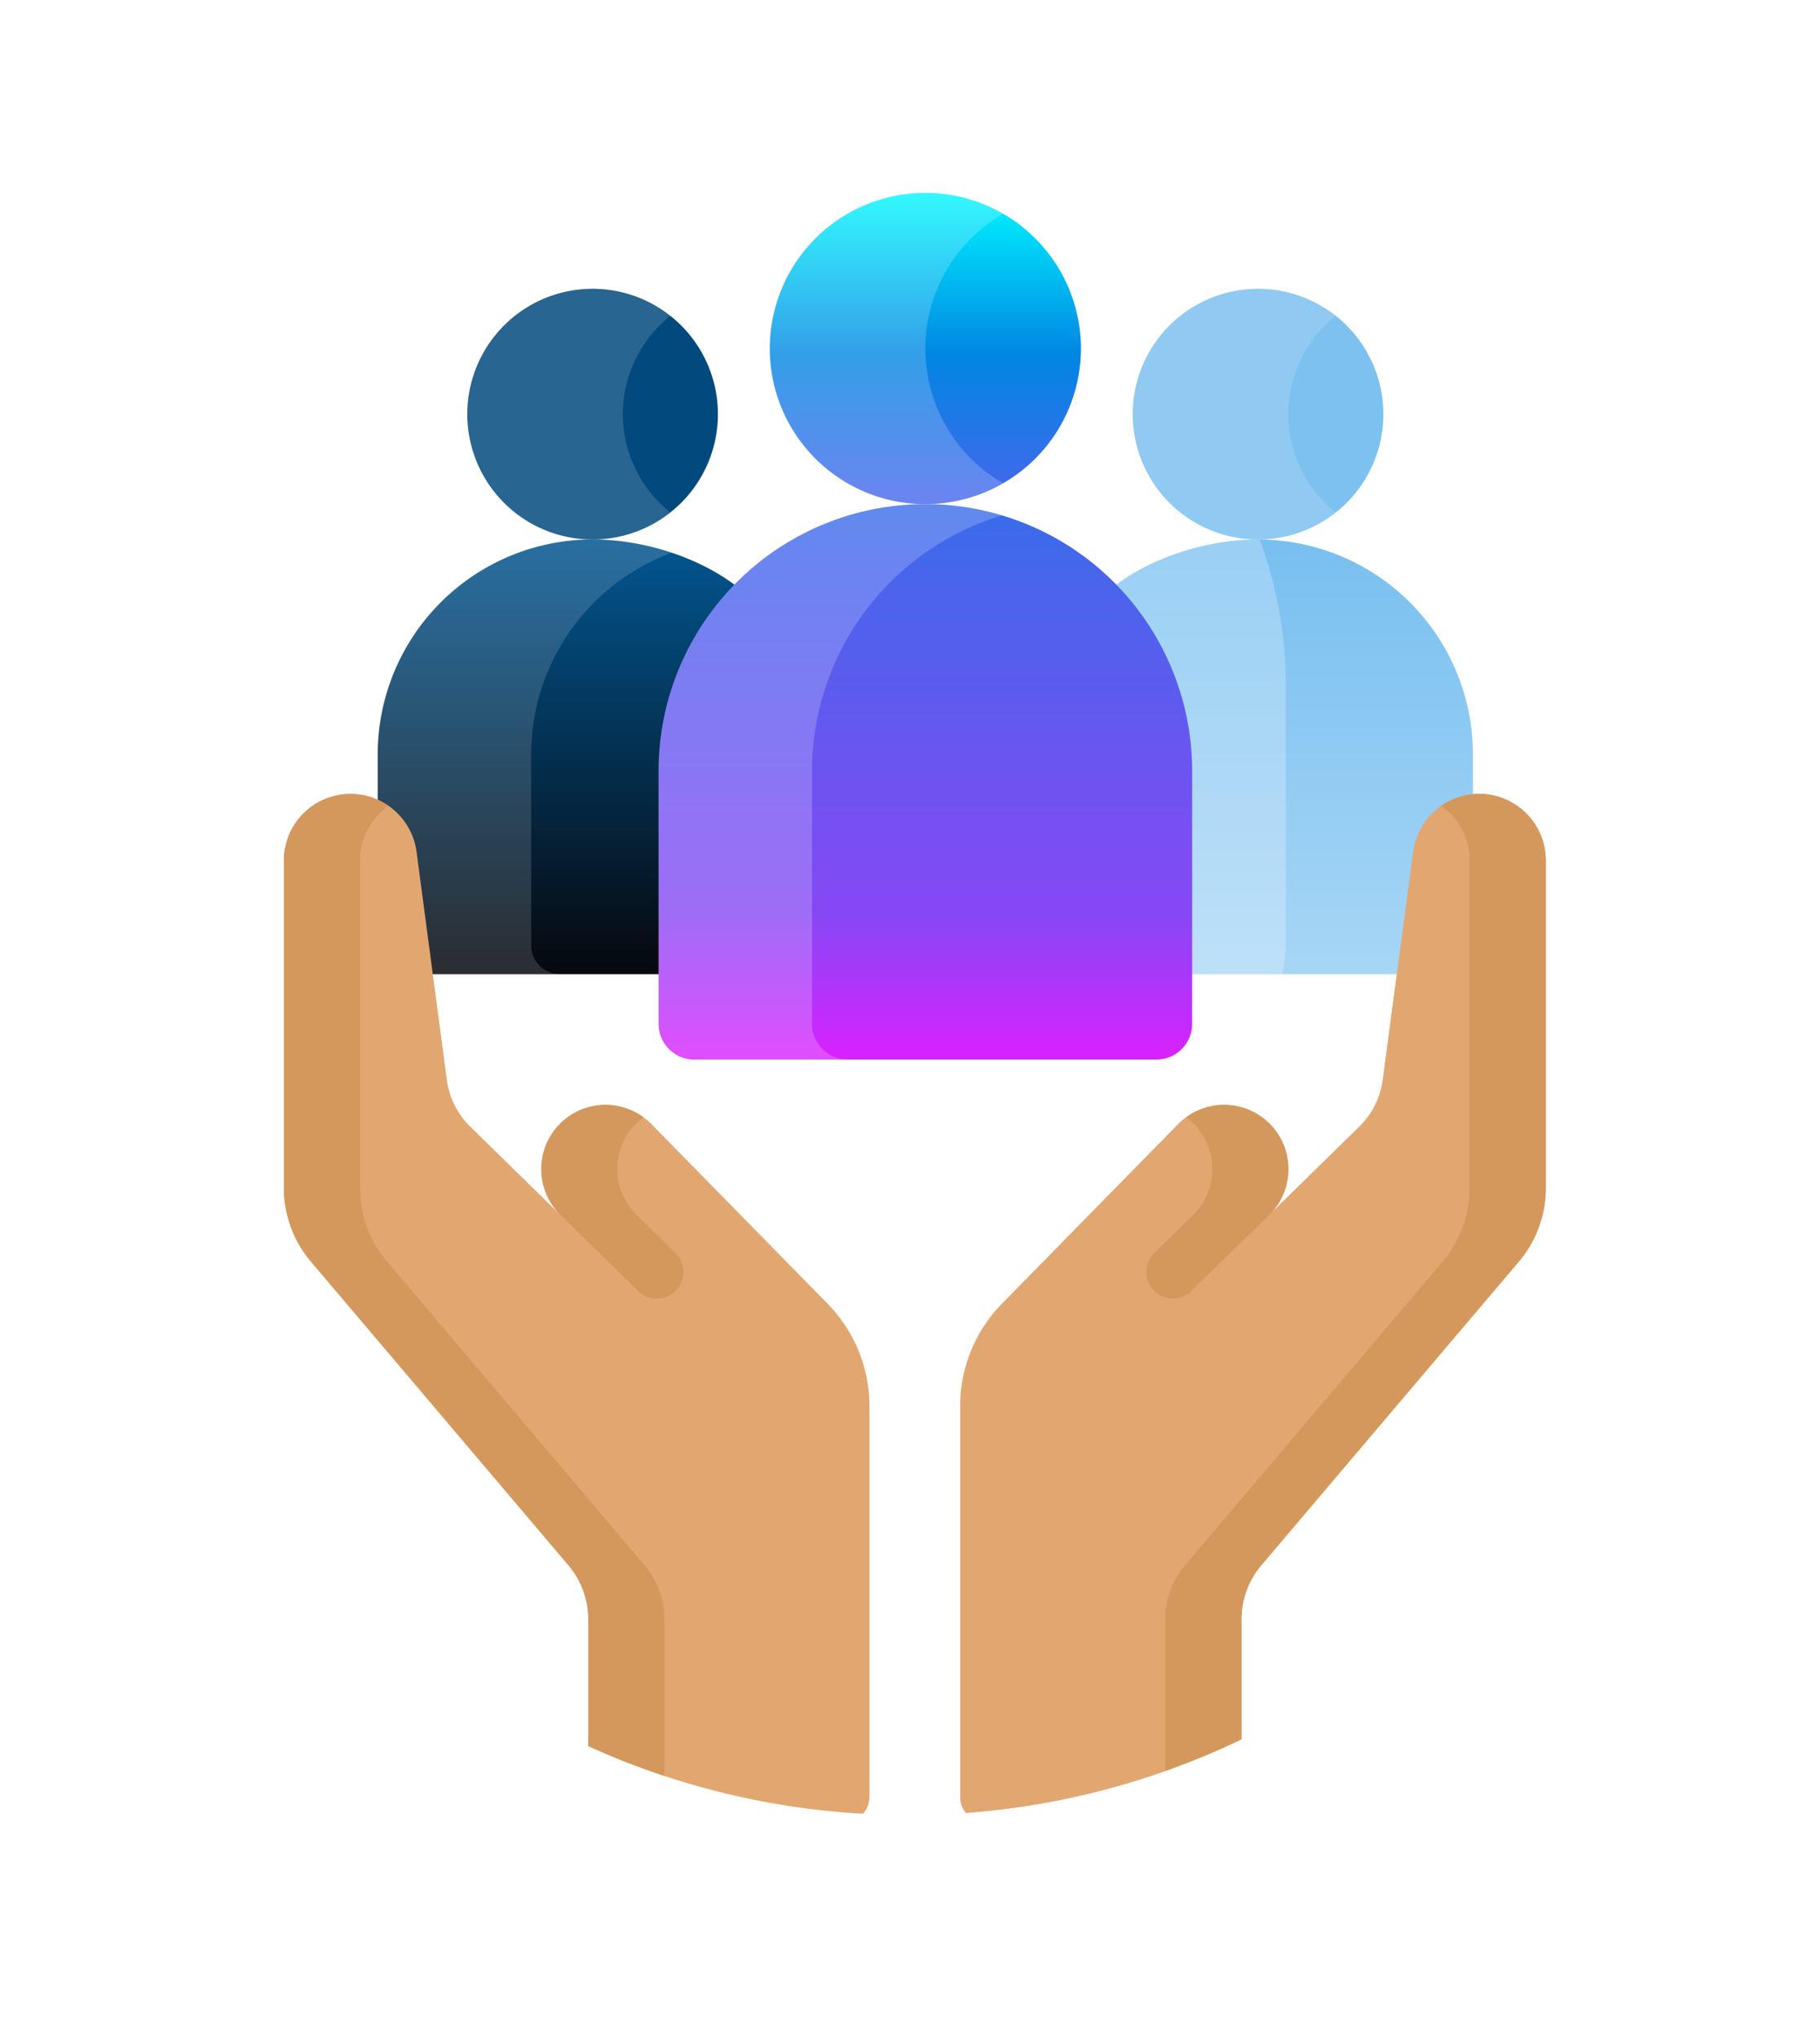 <svg xmlns="http://www.w3.org/2000/svg" xmlns:xlink="http://www.w3.org/1999/xlink" width="250" height="280" viewBox="0 0 250 280">
  <defs>
    <filter id="Path_197" x="-11" y="7" width="272" height="272" filterUnits="userSpaceOnUse">
      <feOffset input="SourceAlpha"/>
      <feGaussianBlur stdDeviation="10" result="blur"/>
      <feFlood flood-color="#7e989e" flood-opacity="0.302"/>
      <feComposite operator="in" in2="blur"/>
      <feComposite in="SourceGraphic"/>
    </filter>
    <linearGradient id="linear-gradient" x1="0.5" y1="-2.532" x2="0.5" y2="2.845" gradientUnits="objectBoundingBox">
      <stop offset="0" stop-color="#0087e3"/>
      <stop offset="1" stop-color="#fff"/>
    </linearGradient>
    <linearGradient id="linear-gradient-2" x1="0.5" y1="-0.625" x2="0.5" y2="1" gradientUnits="objectBoundingBox">
      <stop offset="0" stop-color="#0087e3"/>
      <stop offset="1" stop-color="#06080d"/>
    </linearGradient>
    <linearGradient id="linear-gradient-3" x1="0.5" x2="0.5" y2="1" gradientUnits="objectBoundingBox">
      <stop offset="0" stop-color="#00f7ff"/>
      <stop offset="0.517" stop-color="#0087e3"/>
      <stop offset="1" stop-color="#4865ec"/>
    </linearGradient>
    <linearGradient id="linear-gradient-4" x1="0.5" y1="-0.991" x2="0.5" y2="1" gradientUnits="objectBoundingBox">
      <stop offset="0" stop-color="#00f7ff"/>
      <stop offset="0.286" stop-color="#0087e3"/>
      <stop offset="0.562" stop-color="#4865ec"/>
      <stop offset="0.867" stop-color="#8648f4"/>
      <stop offset="1" stop-color="#d921ff"/>
    </linearGradient>
    <clipPath id="clip-_05_1">
      <rect width="250" height="280"/>
    </clipPath>
  </defs>
  <g id="_05_1" data-name="05 – 1" clip-path="url(#clip-_05_1)">
    <rect width="250" height="280" fill="rgba(255,255,255,0)"/>
    <g id="Group_892" data-name="Group 892" transform="translate(-165 -481)">
      <g transform="matrix(1, 0, 0, 1, 165, 481)" filter="url(#Path_197)">
        <g id="Path_197-2" data-name="Path 197" transform="translate(19 37)" fill="#fff">
          <path d="M106,0A106,106,0,1,1,0,106,106,106,0,0,1,106,0Z" stroke="none"/>
          <path d="M 106 1 C 98.875 1 91.755 1.718 84.838 3.133 C 78.097 4.513 71.466 6.571 65.13 9.251 C 58.908 11.882 52.907 15.14 47.294 18.932 C 41.734 22.688 36.505 27.002 31.754 31.754 C 27.002 36.505 22.688 41.734 18.932 47.294 C 15.14 52.907 11.882 58.908 9.251 65.13 C 6.571 71.466 4.513 78.097 3.133 84.838 C 1.718 91.755 1 98.875 1 106 C 1 113.125 1.718 120.245 3.133 127.162 C 4.513 133.903 6.571 140.534 9.251 146.87 C 11.882 153.092 15.14 159.093 18.932 164.706 C 22.688 170.266 27.002 175.495 31.754 180.246 C 36.505 184.998 41.734 189.312 47.294 193.068 C 52.907 196.86 58.908 200.118 65.13 202.749 C 71.466 205.429 78.097 207.487 84.838 208.867 C 91.755 210.282 98.875 211 106 211 C 113.125 211 120.245 210.282 127.162 208.867 C 133.903 207.487 140.534 205.429 146.87 202.749 C 153.092 200.118 159.093 196.86 164.706 193.068 C 170.266 189.312 175.495 184.998 180.246 180.246 C 184.998 175.495 189.312 170.266 193.068 164.706 C 196.86 159.093 200.118 153.092 202.749 146.87 C 205.429 140.534 207.487 133.903 208.867 127.162 C 210.282 120.245 211 113.125 211 106 C 211 98.875 210.282 91.755 208.867 84.838 C 207.487 78.097 205.429 71.466 202.749 65.13 C 200.118 58.908 196.86 52.907 193.068 47.294 C 189.312 41.734 184.998 36.505 180.246 31.754 C 175.495 27.002 170.266 22.688 164.706 18.932 C 159.093 15.14 153.092 11.882 146.87 9.251 C 140.534 6.571 133.903 4.513 127.162 3.133 C 120.245 1.718 113.125 1 106 1 M 106 0 C 164.542 0 212 47.458 212 106 C 212 164.542 164.542 212 106 212 C 47.458 212 0 164.542 0 106 C 0 47.458 47.458 0 106 0 Z" stroke="none" fill="rgba(255,255,255,0.25)"/>
        </g>
      </g>
      <g id="Group_883" data-name="Group 883" transform="translate(-669.336 85.25)">
        <path id="Path_443" data-name="Path 443" d="M1046.664,558.9V513.924a9.148,9.148,0,0,0-18.217-1.207l-4.163,31.32a11.048,11.048,0,0,1-3.218,6.427L1008.672,562.6A8.827,8.827,0,1,0,996.2,550.1L972,574.759a20.121,20.121,0,0,0-5.762,14.093v53.66a3.456,3.456,0,0,0,.791,2.187,105.347,105.347,0,0,0,37.835-10.108V618.1a11.433,11.433,0,0,1,2.714-7.4l35.393-41.724A15.58,15.58,0,0,0,1046.664,558.9Z" fill="#e2a770"/>
        <g id="Group_882" data-name="Group 882" transform="translate(-10 1.493)">
          <path id="Path_450" data-name="Path 450" d="M1019.1,449.194a17.213,17.213,0,1,1-17.213-17.214,17.214,17.214,0,0,1,17.213,17.214Zm0,0" transform="translate(15.257 1.937)" fill="#7cc1f0"/>
          <path id="Path_451" data-name="Path 451" d="M1006.043,449.194a17.177,17.177,0,0,1,6.531-13.492,17.214,17.214,0,1,0,0,26.982,17.173,17.173,0,0,1-6.531-13.491Zm0,0" transform="translate(15.257 1.937)" fill="rgba(255,255,255,0.15)"/>
          <path id="Path_452" data-name="Path 452" d="M941.141,449.194a17.212,17.212,0,1,1-17.21-17.214,17.212,17.212,0,0,1,17.21,17.214Zm0,0" transform="translate(1.81 1.937)" fill="#024a7d"/>
          <path id="Path_453" data-name="Path 453" d="M928.084,449.194a17.186,17.186,0,0,1,6.528-13.492,17.214,17.214,0,1,0,0,26.982,17.182,17.182,0,0,1-6.528-13.491Zm0,0" transform="translate(1.81 1.937)" fill="rgba(255,255,255,0.15)"/>
          <path id="Path_454" data-name="Path 454" d="M1002.824,461.343c-7.485,0-15.721,2.792-20.925,7.383a36.607,36.607,0,0,1,2.255,12.676v34.727a4.9,4.9,0,0,1-4.9,4.9h49.14a3.946,3.946,0,0,0,3.947-3.947V490.86a29.519,29.519,0,0,0-29.518-29.517Zm0,0" transform="translate(14.322 7.001)" fill="url(#linear-gradient)"/>
          <path id="Path_455" data-name="Path 455" d="M979.256,521.029h26.914a25.961,25.961,0,0,0,.47-4.9V481.4a57.422,57.422,0,0,0-3.6-20.054c-.074,0-.145,0-.218,0-7.487,0-15.721,2.792-20.925,7.383a36.607,36.607,0,0,1,2.255,12.676v34.727a4.9,4.9,0,0,1-4.9,4.9Zm0,0" transform="translate(14.322 7.001)" fill="rgba(255,255,255,0.25)"/>
          <path id="Path_456" data-name="Path 456" d="M944.412,516.128V481.4a36.553,36.553,0,0,1,2.254-12.676c-5.2-4.591-13.44-7.383-20.924-7.383a29.519,29.519,0,0,0-29.52,29.517v26.223a3.948,3.948,0,0,0,3.947,3.947h49.14a4.9,4.9,0,0,1-4.9-4.9Zm0,0" transform="translate(0 7.001)" fill="url(#linear-gradient-2)"/>
          <path id="Path_457" data-name="Path 457" d="M917.3,517.083V490.86a29.527,29.527,0,0,1,19.294-27.7,34.8,34.8,0,0,0-10.857-1.82,29.519,29.519,0,0,0-29.52,29.517v26.223a3.946,3.946,0,0,0,3.944,3.947h21.082a3.948,3.948,0,0,1-3.944-3.947Zm0,0" transform="translate(0 7.001)" fill="rgba(255,255,255,0.15)"/>
          <path id="Path_458" data-name="Path 458" d="M984.889,432.117a21.367,21.367,0,1,1-21.367-21.367,21.367,21.367,0,0,1,21.367,21.367Zm0,0" transform="translate(7.922 10)" fill="url(#linear-gradient-3)"/>
          <path id="Path_459" data-name="Path 459" d="M963.521,432.117a21.347,21.347,0,0,1,10.682-18.5,21.366,21.366,0,1,0,0,37,21.357,21.357,0,0,1-10.682-18.5Zm0,0" transform="translate(7.922 10)" fill="rgba(255,255,255,0.2)"/>
          <path id="Path_460" data-name="Path 460" d="M965.768,447.2a36.643,36.643,0,0,0-36.643,36.643v34.727a4.9,4.9,0,0,0,4.9,4.9h63.492a4.9,4.9,0,0,0,4.9-4.9V483.841A36.644,36.644,0,0,0,965.768,447.2Zm0,0" transform="translate(5.675 16.287)" fill="url(#linear-gradient-4)"/>
          <path id="Path_461" data-name="Path 461" d="M950.207,518.568V483.841a36.653,36.653,0,0,1,26.1-35.1,36.647,36.647,0,0,0-47.184,35.1v34.727a4.9,4.9,0,0,0,4.9,4.9H955.1a4.9,4.9,0,0,1-4.9-4.9Zm0,0" transform="translate(5.675 16.287)" fill="rgba(255,255,255,0.2)"/>
        </g>
        <path id="Path_444" data-name="Path 444" d="M1046.664,558.9V513.924a9.148,9.148,0,0,0-18.217-1.207l-4.163,31.32a11.048,11.048,0,0,1-3.218,6.427L1008.672,562.6A8.827,8.827,0,1,0,996.2,550.1L972,574.759a20.121,20.121,0,0,0-5.762,14.093v53.66a3.456,3.456,0,0,0,.791,2.187,105.347,105.347,0,0,0,37.835-10.108V618.1a11.433,11.433,0,0,1,2.714-7.4l35.393-41.724A15.58,15.58,0,0,0,1046.664,558.9Z" fill="#e2a770"/>
        <path id="Path_445" data-name="Path 445" d="M1046.664,558.9V513.924a9.148,9.148,0,0,0-9.148-9.15,9.028,9.028,0,0,0-1.291.1c-.072.01-.145.018-.216.03a9.025,9.025,0,0,0-1.187.281c-.068.021-.134.044-.2.067a9.007,9.007,0,0,0-1.155.468l-.024.013a9.2,9.2,0,0,0-1.067.632l-.085.056a9.139,9.139,0,0,1,3.913,7.5V558.9a15.576,15.576,0,0,1-3.7,10.075L997.113,610.7a11.439,11.439,0,0,0-2.715,7.4v20.838a105.258,105.258,0,0,0,10.463-4.346V618.1a11.433,11.433,0,0,1,2.714-7.4l35.393-41.724A15.58,15.58,0,0,0,1046.664,558.9Z" fill="#d5985c"/>
        <path id="Path_446" data-name="Path 446" d="M1008.708,550.015a8.828,8.828,0,0,0-11.443-.837,8.82,8.82,0,0,1,.946,13.418l-5.324,5.21a3.659,3.659,0,0,0,5.121,5.229l10.664-10.439a8.829,8.829,0,0,0,.036-12.581Zm0,0" fill="#d5985c"/>
        <path id="Path_447" data-name="Path 447" d="M923.8,550.1A8.827,8.827,0,1,0,911.328,562.6l-12.394-12.132a11.047,11.047,0,0,1-3.218-6.427l-4.163-31.32a9.148,9.148,0,0,0-18.217,1.205V558.9a15.58,15.58,0,0,0,3.7,10.075L912.425,610.7a11.433,11.433,0,0,1,2.714,7.4v17.426a105.422,105.422,0,0,0,37.736,9.295,3.465,3.465,0,0,0,.89-2.308v-53.66A20.121,20.121,0,0,0,948,574.759Z" fill="#e2a770"/>
        <path id="Path_448" data-name="Path 448" d="M887.495,568.978a15.576,15.576,0,0,1-3.7-10.075V513.922a9.136,9.136,0,0,1,3.917-7.5,9.146,9.146,0,0,0-14.379,7.505V558.9a15.58,15.58,0,0,0,3.7,10.075L912.425,610.7a11.433,11.433,0,0,1,2.714,7.4v17.426a105.236,105.236,0,0,0,10.463,4.1V618.1a11.439,11.439,0,0,0-2.715-7.4Z" fill="#d5985c"/>
        <path id="Path_449" data-name="Path 449" d="M911.292,550.015a8.828,8.828,0,0,1,11.443-.837,8.82,8.82,0,0,0-.946,13.418l5.324,5.21a3.659,3.659,0,0,1-5.121,5.229L911.328,562.6a8.829,8.829,0,0,1-.036-12.581Zm0,0" fill="#d5985c"/>
      </g>
    </g>
  </g>
</svg>

